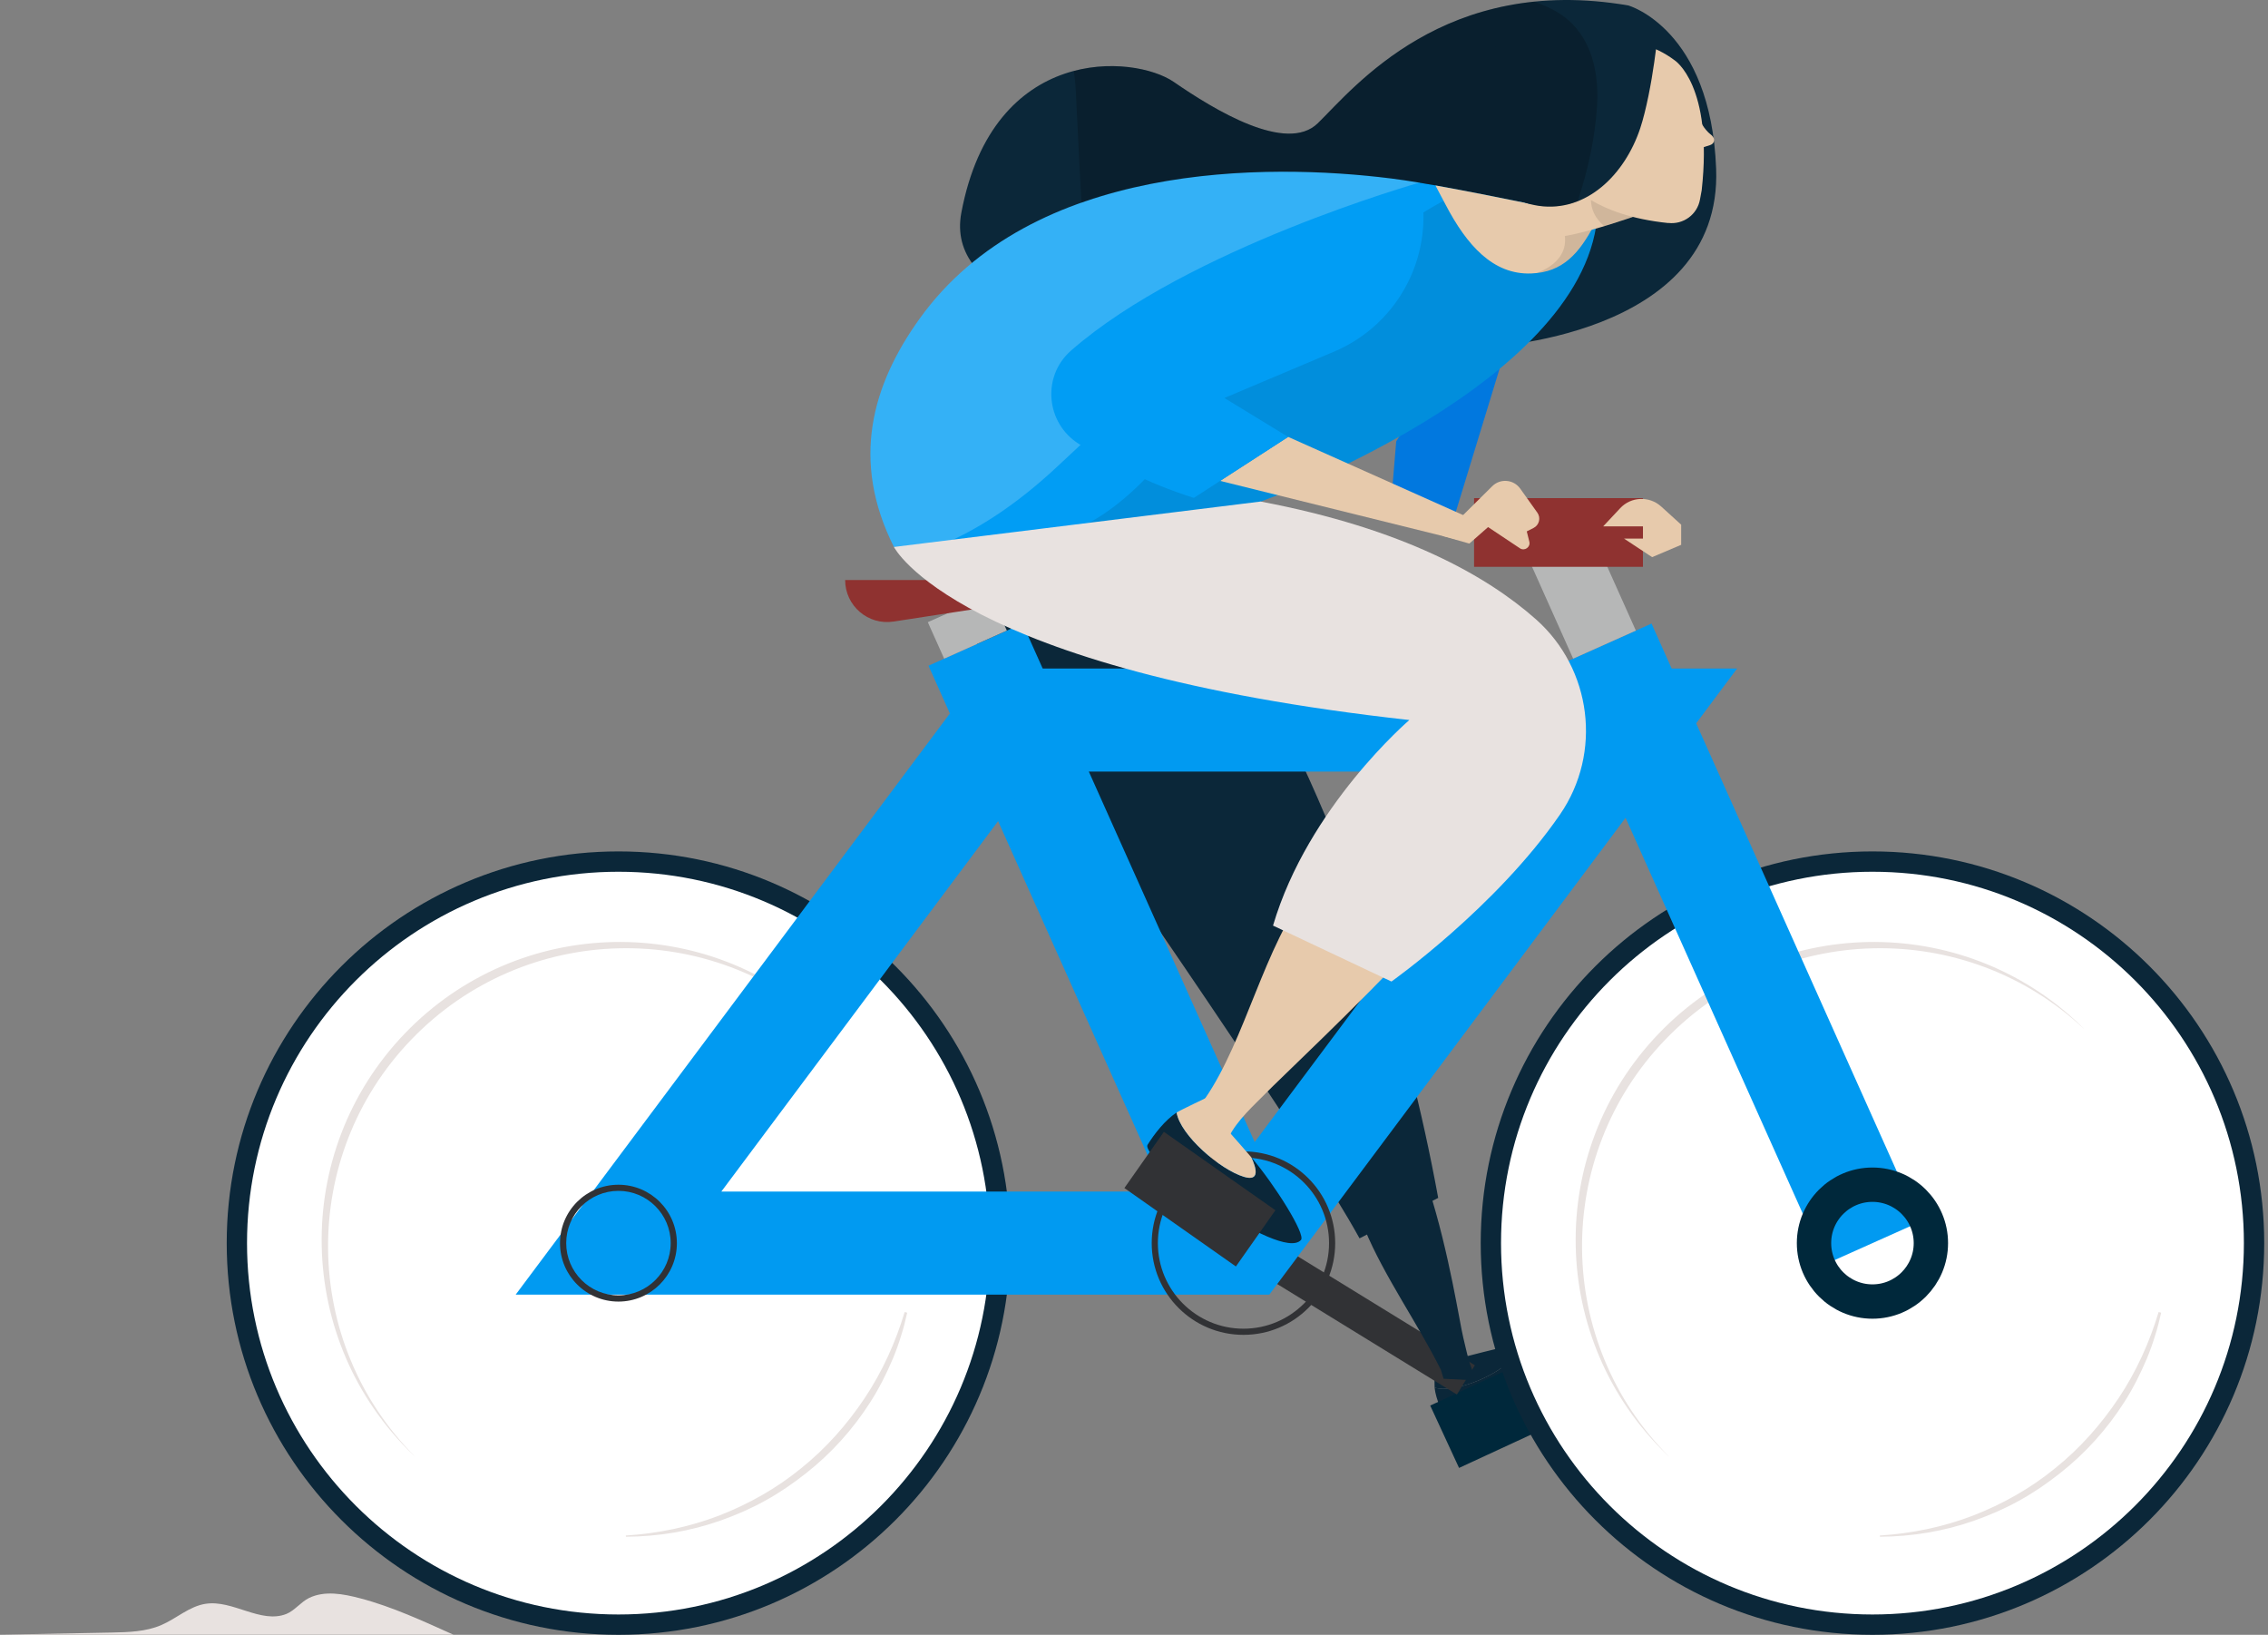 <svg width="111" height="80" viewBox="0 0 111 80" fill="none" xmlns="http://www.w3.org/2000/svg">
<rect x="0" y="0" width="111" height="80" fill="#808080" stroke="none"/>
<path d="M77.228 65.732C77.119 65.444 74.708 65.657 73.257 66.001C73.76 66.017 74.318 66.137 73.837 66.639C73.132 67.375 71.118 68.192 70.211 67.902C70.272 68.478 70.59 69.142 70.85 69.573C71.183 70.13 77.673 66.902 77.228 65.732Z" fill="#0B2739"/>
<path d="M73.837 66.639C74.319 66.137 73.762 66.019 73.257 66.001C72.357 66.214 71.62 66.425 71.441 66.444C70.972 66.496 70.668 66.214 70.668 66.214L70.233 66.359C70.233 66.359 70.194 67.734 70.212 67.903C71.117 68.192 73.132 67.375 73.837 66.639Z" fill="#0B2739"/>
<path d="M70.703 70.307L76.757 67.507" stroke="#00283B" stroke-width="3.362" stroke-miterlimit="10"/>
<path d="M60.857 60.832L71.743 67.525" stroke="#313235" stroke-width="1.681" stroke-miterlimit="10"/>
<path d="M30.269 80C40.858 80 49.442 71.418 49.442 60.832C49.442 50.246 40.858 41.664 30.269 41.664C19.68 41.664 11.096 50.246 11.096 60.832C11.096 71.418 19.68 80 30.269 80Z" fill="#0B2739"/>
<path d="M30.268 79.005C40.308 79.005 48.447 70.869 48.447 60.832C48.447 50.795 40.308 42.659 30.268 42.659C20.229 42.659 12.09 50.795 12.09 60.832C12.09 70.869 20.229 79.005 30.268 79.005Z" fill="white"/>
<path d="M20.125 50.877C25.675 45.106 34.828 44.893 40.643 50.369C40.575 50.301 40.51 50.232 40.442 50.165C34.633 44.584 25.398 44.764 19.814 50.572C14.231 56.379 14.411 65.612 20.22 71.194C20.256 71.23 20.295 71.26 20.331 71.296C14.725 65.696 14.608 56.615 20.125 50.877Z" fill="#E8E2E0"/>
<path d="M44.4 64.237C44.314 64.621 44.219 65.004 44.097 65.38C43.983 65.757 43.847 66.129 43.695 66.496C43.385 67.224 43.029 67.936 42.601 68.604C41.749 69.942 40.67 71.139 39.419 72.116C38.797 72.606 38.14 73.055 37.444 73.438C36.751 73.824 36.021 74.139 35.277 74.404C33.784 74.933 32.204 75.193 30.633 75.2L30.631 75.141C32.193 75.041 33.737 74.724 35.191 74.166C36.64 73.602 38.007 72.833 39.208 71.851C40.418 70.879 41.458 69.707 42.317 68.419C43.178 67.129 43.827 65.7 44.276 64.204L44.4 64.237Z" fill="#E8E2E0"/>
<path d="M91.642 80C102.231 80 110.815 71.418 110.815 60.832C110.815 50.246 102.231 41.664 91.642 41.664C81.053 41.664 72.469 50.246 72.469 60.832C72.469 71.418 81.053 80 91.642 80Z" fill="#0B2739"/>
<path d="M91.641 79.005C101.681 79.005 109.82 70.869 109.82 60.832C109.82 50.795 101.681 42.659 91.641 42.659C81.602 42.659 73.463 50.795 73.463 60.832C73.463 70.869 81.602 79.005 91.641 79.005Z" fill="white"/>
<path d="M81.499 50.877C87.048 45.106 96.201 44.893 102.016 50.369C101.948 50.301 101.883 50.232 101.815 50.165C96.006 44.584 86.77 44.764 81.187 50.572C75.604 56.379 75.784 65.612 81.593 71.194C81.629 71.23 81.668 71.26 81.704 71.296C76.096 65.696 75.981 56.615 81.499 50.877Z" fill="#E8E2E0"/>
<path d="M105.771 64.237C105.685 64.621 105.59 65.004 105.468 65.38C105.354 65.757 105.218 66.129 105.066 66.496C104.756 67.224 104.4 67.936 103.972 68.604C103.12 69.942 102.041 71.139 100.79 72.116C100.168 72.606 99.511 73.055 98.815 73.438C98.122 73.824 97.392 74.139 96.648 74.404C95.155 74.933 93.575 75.193 92.004 75.2L92.002 75.141C93.564 75.041 95.109 74.724 96.562 74.166C98.011 73.602 99.379 72.833 100.579 71.851C101.789 70.879 102.829 69.707 103.688 68.419C104.549 67.129 105.198 65.7 105.647 64.204L105.771 64.237Z" fill="#E8E2E0"/>
<path d="M79.692 0.267C79.692 0.267 83.73 1.399 83.991 8.258C84.31 16.578 72.516 17.002 72.516 17.002C72.516 17.002 45.496 18.624 47.051 10.402C48.611 2.147 55.498 2.666 57.452 4.013C59.406 5.36 62.955 7.534 64.496 6.031C66.257 4.312 70.705 -1.277 79.692 0.267Z" fill="#0B2739"/>
<path d="M60.151 30.779C60.151 30.779 67.154 40.986 70.388 58.619L66.538 60.599C63.947 55.885 54.552 42.252 50.64 36.794C48.503 33.813 47.403 31.076 47.122 28.48C46.715 24.723 48.033 21.261 50.42 17.783" fill="#0B2739"/>
<path d="M73.435 17.903L71.201 25.208L68.103 24.366L68.333 21.6L70.994 17.401L73.435 17.903Z" fill="#0178DF"/>
<path d="M47.744 31.545L60.858 60.832" stroke="#019AF1" stroke-width="5.044" stroke-miterlimit="10"/>
<path d="M46.943 29.759L47.743 31.545" stroke="#B6B7B7" stroke-width="3.362" stroke-miterlimit="10"/>
<path d="M78.527 31.545L91.641 60.832" stroke="#019AF1" stroke-width="5.044" stroke-miterlimit="10"/>
<path d="M76.121 26.167L78.528 31.545" stroke="#B6B7B7" stroke-width="3.362" stroke-miterlimit="10"/>
<path d="M79.985 35.236H49.396L30.27 60.832H60.858L79.985 35.236Z" stroke="#019AF1" stroke-width="5.044" stroke-miterlimit="10"/>
<path d="M60.857 56.644C63.167 56.644 65.046 58.522 65.046 60.832C65.046 63.142 63.167 65.02 60.857 65.02C58.547 65.02 56.668 63.142 56.668 60.832C56.668 58.522 58.547 56.644 60.857 56.644ZM60.857 56.343C58.377 56.343 56.367 58.352 56.367 60.832C56.367 63.312 58.377 65.321 60.857 65.321C63.337 65.321 65.347 63.312 65.347 60.832C65.347 58.352 63.336 56.343 60.857 56.343Z" fill="#313235"/>
<path d="M30.268 58.275C31.678 58.275 32.825 59.422 32.825 60.832C32.825 62.242 31.678 63.389 30.268 63.389C28.858 63.389 27.711 62.242 27.711 60.832C27.711 59.422 28.858 58.275 30.268 58.275ZM30.268 57.975C28.689 57.975 27.408 59.254 27.408 60.834C27.408 62.412 28.688 63.693 30.268 63.693C31.846 63.693 33.128 62.413 33.128 60.834C33.126 59.254 31.846 57.975 30.268 57.975Z" fill="#313235"/>
<path d="M91.641 63.691C93.22 63.691 94.501 62.411 94.501 60.832C94.501 59.253 93.22 57.973 91.641 57.973C90.062 57.973 88.781 59.253 88.781 60.832C88.781 62.411 90.062 63.691 91.641 63.691Z" stroke="#00283B" stroke-width="1.681" stroke-miterlimit="10"/>
<path d="M72.144 26.056H80.409" stroke="#8F3230" stroke-width="3.362" stroke-miterlimit="10"/>
<path d="M41.363 28.384H50.229L50.708 29.343L43.731 30.416C42.485 30.608 41.363 29.643 41.363 28.384Z" fill="#8F3230"/>
<path d="M78.169 10.681C78.169 10.681 71.162 9.121 68.103 8.736C61.947 7.962 50.512 7.929 45.007 15.599C42.674 18.85 41.63 22.541 43.753 26.768C48.384 26.666 55.669 26.335 61.698 24.546C61.697 24.544 77.341 18.911 78.169 10.681Z" fill="#019DF4"/>
<path d="M74.403 23.911L75.24 25.086C75.421 25.339 75.333 25.693 75.058 25.834L74.723 26.004L74.848 26.507C74.915 26.773 74.618 26.983 74.388 26.831L72.83 25.793L71.912 26.6L70.582 26.222L73.03 23.795C73.424 23.401 74.079 23.456 74.403 23.911Z" fill="#E7CAAC"/>
<path d="M78.463 25.757L79.295 24.868C79.828 24.297 80.721 24.262 81.301 24.786L82.28 25.675V26.661L80.857 27.264L79.481 26.355H80.41V25.759H78.463V25.757Z" fill="#E7CAAC"/>
<path d="M63.671 60.68C63.916 60.408 62.388 57.978 61.241 56.631C61.495 57.171 61.67 57.824 60.88 57.588C59.722 57.241 57.769 55.556 57.587 54.441C57.01 54.817 56.481 55.511 56.166 56.017C55.758 56.672 62.676 61.783 63.671 60.68Z" fill="#0B2739"/>
<path d="M60.879 57.588C61.669 57.826 61.494 57.173 61.24 56.631C60.528 55.796 59.909 55.13 59.791 54.951C59.483 54.484 59.615 54.01 59.615 54.01L59.227 53.631C59.227 53.631 57.752 54.332 57.584 54.441C57.768 55.556 59.719 57.241 60.879 57.588Z" fill="#E7CAAC"/>
<path d="M58.979 53.755C58.823 53.914 58.675 54.062 58.533 54.209L60.126 55.669C60.547 54.806 61.395 54.068 61.948 53.5C62.619 52.808 66.234 49.432 69.408 46.058L64.043 43.542C61.882 46.251 60.958 50.887 58.979 53.755Z" fill="#E7CAAC"/>
<path d="M70.52 67.033C70.565 67.187 70.608 67.33 70.651 67.469L72.319 67.553C71.924 66.99 71.778 66.099 71.616 65.459C71.446 64.788 70.934 61.317 69.919 58.15L66.791 60.152C67.743 62.451 69.407 64.793 70.52 67.033Z" fill="#0B2739"/>
<path d="M80.415 2.147C80.415 2.147 81.22 9.298 75.976 9.189C70.735 9.08 73.226 4.603 73.564 4.385C73.902 4.167 80.415 2.147 80.415 2.147Z" fill="#0B2739"/>
<path opacity="0.2" d="M69.469 8.938C68.962 8.854 68.499 8.785 68.101 8.734C61.945 7.96 50.51 7.928 45.005 15.597C42.672 18.848 41.628 22.539 43.751 26.767C44.44 26.75 45.193 26.729 45.988 26.7C47.856 25.929 49.757 24.682 51.714 22.861C56.569 18.347 60.084 14.912 64.375 11.785C66.176 10.473 67.903 9.52 69.469 8.938Z" fill="white"/>
<path opacity="0.1" d="M71.662 9.332C70.025 10.067 68.414 11.116 66.921 12.499C62.299 16.782 58.115 21.406 55.789 23.689C54.407 25.044 52.981 25.945 51.46 26.298L51.445 26.359C54.819 26.049 58.441 25.511 61.698 24.544C61.698 24.544 77.34 18.911 78.169 10.679C78.169 10.681 74.761 9.922 71.662 9.332Z" fill="black"/>
<path d="M59.715 23.532L71.379 26.421L71.615 25.208L63.045 21.379L59.715 23.532Z" fill="#E7CAAC"/>
<path d="M69.468 8.938C69.468 8.938 58.163 12.132 52.419 17.155C50.982 18.411 51.182 20.698 52.795 21.719C54.209 22.616 56.132 23.637 58.428 24.365L63.045 21.381L59.924 19.476L65.295 17.206C68.521 15.839 70.288 12.343 69.468 8.938Z" fill="#019DF4"/>
<path d="M70.252 9.074C70.434 9.416 70.605 9.734 70.748 10.012C71.789 12.005 73.079 13.454 74.944 13.382C76.469 13.323 77.292 12.423 78.065 10.922C78.072 10.91 78.121 10.776 78.169 10.683C77.641 10.565 73.48 9.647 70.252 9.074Z" fill="#E7CAAC"/>
<path opacity="0.1" d="M75.182 13.363C76.466 13.232 77.231 12.454 77.923 11.191L76.513 11.207C77.007 12.842 75.192 13.354 75.182 13.363Z" fill="black"/>
<path d="M81.005 8.357C81.005 8.357 75.736 8.81 75.119 8.929C74.643 9.022 75.081 11.615 75.718 11.636C77.123 11.683 80.837 10.286 80.837 10.286L81.005 8.357Z" fill="#E7CAAC"/>
<path opacity="0.1" d="M78.5 11.058C78.502 11.06 78.504 11.062 78.507 11.065C79.737 10.695 80.836 10.282 80.836 10.282L81.004 8.355C81.004 8.355 79.576 8.478 78.117 8.613C77.82 9.414 77.616 10.278 78.5 11.058Z" fill="black"/>
<path d="M83.312 6.103C83.416 6.276 83.59 6.48 83.701 6.561C83.828 6.654 83.912 6.774 83.887 6.901C83.867 7.004 83.793 7.069 83.683 7.105C83.597 7.133 83.446 7.174 83.285 7.228V6.067C83.292 6.079 83.305 6.09 83.312 6.103Z" fill="#E7CAAC"/>
<path d="M81.959 2.95C81.025 2.251 79.595 1.678 77.981 2.419C76.335 3.174 75.109 4.355 75.553 6.589C75.692 7.296 76.132 8.029 76.564 8.614C76.651 8.734 76.873 8.969 76.873 8.969C76.873 8.969 77.97 10.534 81.646 10.915L81.648 10.91C82.382 10.996 83.065 10.505 83.199 9.768L83.284 9.31C83.854 4.163 81.959 2.95 81.959 2.95Z" fill="#E7CAAC"/>
<path d="M80.276 6.276C80.571 5.385 80.824 4.024 80.96 3.056C81.013 2.673 81.063 2.301 81.112 1.936L74.077 0.752L72.157 4.131C72.116 4.766 72.094 5.401 72.128 5.865C72.271 7.813 73.116 9.761 75.312 10.073C77.651 10.404 79.526 8.534 80.276 6.276Z" fill="#0B2739"/>
<path d="M22.194 79.995C20.72 79.334 19.191 78.622 17.627 78.213C16.802 77.996 15.893 77.825 15.125 78.197C14.737 78.384 14.418 78.816 14.019 78.977C12.761 79.478 11.396 78.273 10.057 78.483C9.263 78.606 8.635 79.204 7.897 79.522C7.139 79.85 6.289 79.871 5.462 79.889C3.79 79.925 1.671 79.959 0 79.995H22.194Z" fill="#E8E2E0"/>
<path d="M43.75 26.766C43.75 26.766 46.794 32.785 68.977 35.234C68.977 35.234 64.019 39.472 62.304 45.294L68.1 48.031C68.1 48.031 73.222 44.403 76.35 39.857C78.426 36.84 77.907 32.731 75.168 30.303C72.757 28.167 68.652 25.857 61.696 24.543L43.75 26.766Z" fill="#E8E2E0"/>
<path d="M55.996 56.762L61.454 60.599" stroke="#313235" stroke-width="3.362" stroke-miterlimit="10"/>
<path opacity="0.2" d="M74.428 9.828C74.552 9.879 74.68 9.924 74.817 9.964C74.999 10.001 75.178 10.039 75.353 10.076C76.017 10.164 76.642 10.071 77.215 9.845C77.741 8.259 78.066 6.7 78.161 5.197C78.29 3.135 77.667 1.453 76.209 0.589C75.885 0.397 75.502 0.224 75.083 0.083C69.126 0.694 65.926 4.637 64.498 6.033C62.957 7.536 59.408 5.362 57.454 4.015C56.543 3.387 54.564 2.941 52.551 3.476C52.605 3.789 52.637 4.137 52.656 4.5C52.726 5.816 52.816 8.051 52.934 9.921C58.213 8.058 64.213 8.248 68.106 8.738C69.645 8.931 72.184 9.423 74.326 9.863L74.428 9.828Z" fill="black"/>
</svg>
